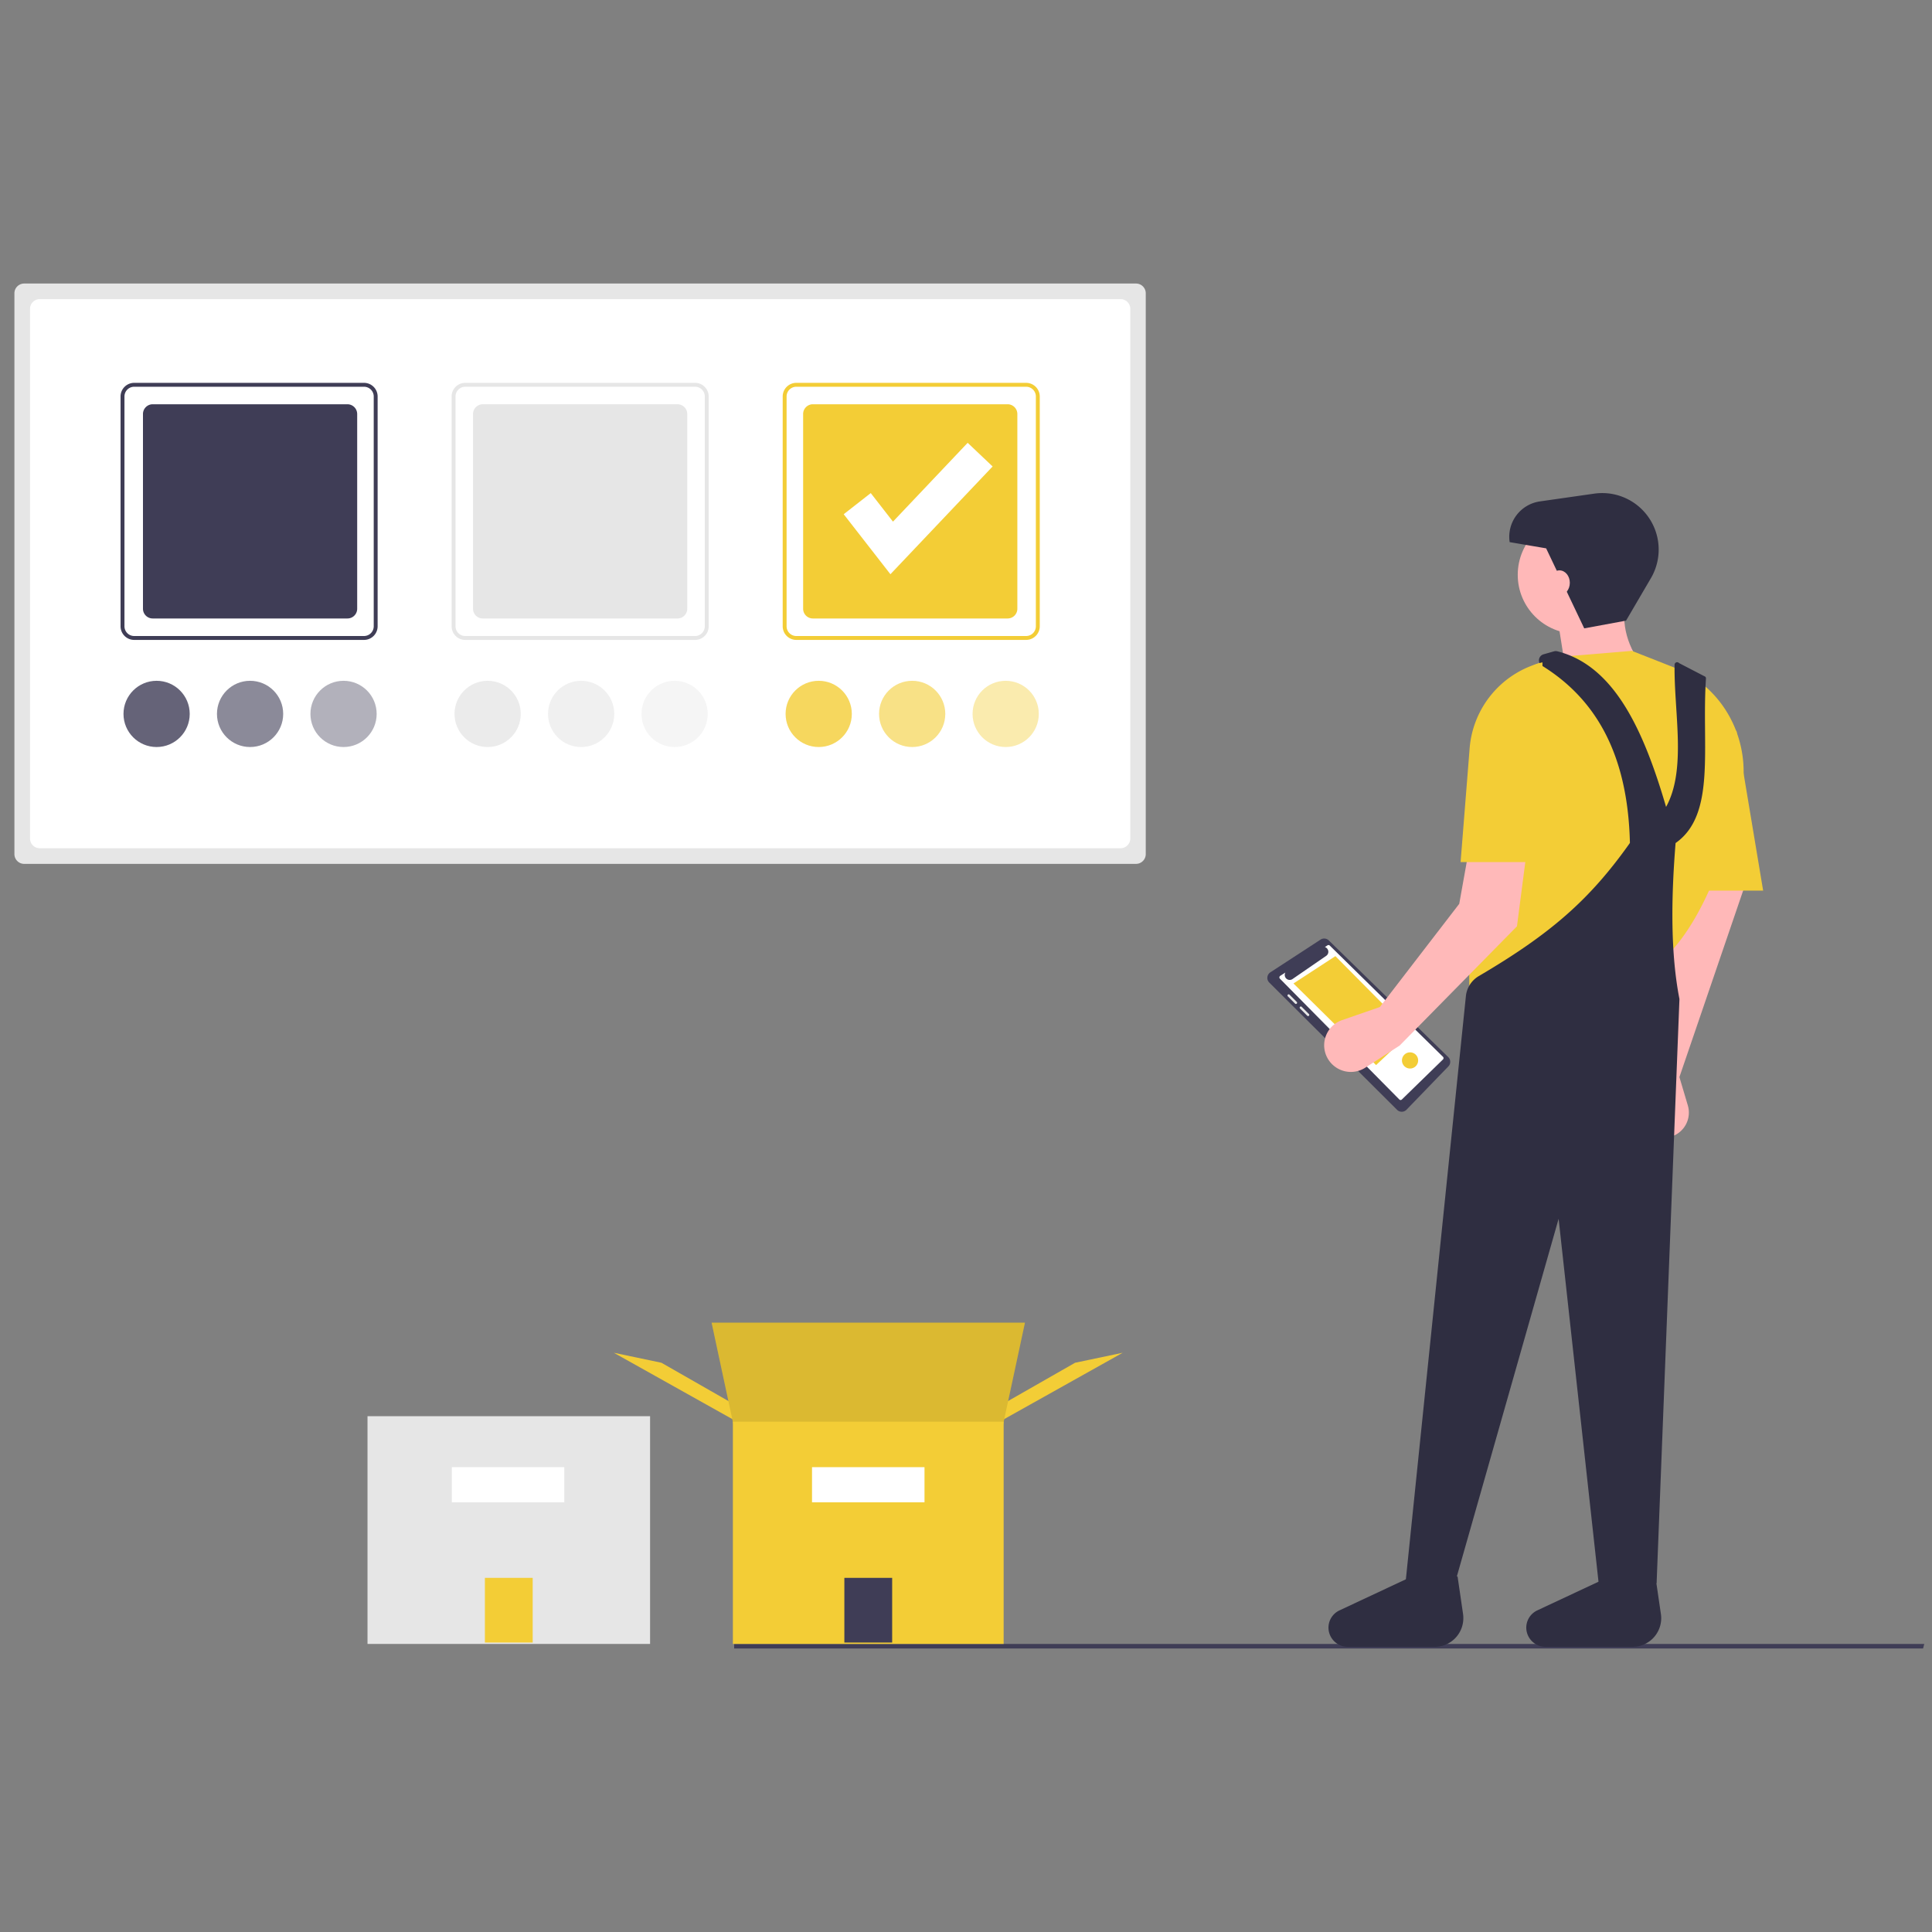 <?xml version="1.0" encoding="UTF-8"?> <svg xmlns="http://www.w3.org/2000/svg" id="Layer_1" data-name="Layer 1" viewBox="0 0 500 500"><rect x="0" y="0" width="500" height="500" fill="#808080" stroke="none"/><defs><style>.cls-1,.cls-10,.cls-8,.cls-9{fill:#3f3d56;}.cls-2,.cls-5,.cls-6,.cls-7{fill:#e6e6e6;}.cls-3{fill:#fff;}.cls-11,.cls-12,.cls-13,.cls-4{fill:#f3cd36;}.cls-11,.cls-5,.cls-8{opacity:0.8;}.cls-10,.cls-11,.cls-12,.cls-13,.cls-18,.cls-5,.cls-6,.cls-7,.cls-8,.cls-9{isolation:isolate;}.cls-12,.cls-6,.cls-9{opacity:0.4;}.cls-10,.cls-13,.cls-7{opacity:0.6;}.cls-14{fill:#ffb8b8;}.cls-15{fill:#2f2e41;}.cls-16{fill:#ffb9b9;}.cls-17{fill:none;}.cls-18{opacity:0.1;}</style></defs><path id="Path_4547" data-name="Path 4547" class="cls-1" d="M497.69,426.62H190v-1.17h308Z"></path><path id="Path_4548" data-name="Path 4548" class="cls-2" d="M6.25,73.38A2.53,2.53,0,0,0,3.73,75.9V221.05a2.53,2.53,0,0,0,2.52,2.52H294a2.53,2.53,0,0,0,2.52-2.52V75.9A2.52,2.52,0,0,0,294,73.38Z"></path><path id="Path_4549" data-name="Path 4549" class="cls-3" d="M10.29,77.41a2.52,2.52,0,0,0-2.52,2.52V217a2.51,2.51,0,0,0,2.52,2.52H290a2.52,2.52,0,0,0,2.52-2.52V79.93A2.52,2.52,0,0,0,290,77.41Z"></path><path id="Path_4550" data-name="Path 4550" class="cls-1" d="M94.2,165.61H34.73a3.53,3.53,0,0,1-3.53-3.53V102.61a3.53,3.53,0,0,1,3.53-3.53H94.2a3.53,3.53,0,0,1,3.53,3.53v59.47A3.53,3.53,0,0,1,94.2,165.61ZM34.73,100.09a2.52,2.52,0,0,0-2.52,2.52v59.47a2.52,2.52,0,0,0,2.52,2.52H94.2a2.52,2.52,0,0,0,2.52-2.52V102.61a2.52,2.52,0,0,0-2.52-2.52Z"></path><path id="Path_4551" data-name="Path 4551" class="cls-2" d="M179.88,165.61H120.41a3.53,3.53,0,0,1-3.53-3.53V102.61a3.53,3.53,0,0,1,3.53-3.53h59.47a3.54,3.54,0,0,1,3.53,3.53v59.47A3.53,3.53,0,0,1,179.88,165.61Zm-59.47-65.52a2.52,2.52,0,0,0-2.52,2.52v59.47a2.52,2.52,0,0,0,2.52,2.52h59.47a2.52,2.52,0,0,0,2.52-2.52V102.61a2.52,2.52,0,0,0-2.52-2.52Z"></path><path id="Path_4552" data-name="Path 4552" class="cls-2" d="M124.94,104.62a2.54,2.54,0,0,0-2.52,2.52v50.4a2.52,2.52,0,0,0,2.52,2.52h50.4a2.52,2.52,0,0,0,2.52-2.52v-50.4a2.53,2.53,0,0,0-2.52-2.52Z"></path><path id="Path_4553" data-name="Path 4553" class="cls-1" d="M39.52,104.62A2.53,2.53,0,0,0,37,107.14v50.4a2.52,2.52,0,0,0,2.52,2.52h50.4a2.52,2.52,0,0,0,2.52-2.52v-50.4a2.54,2.54,0,0,0-2.52-2.52Z"></path><path id="Path_4554" data-name="Path 4554" class="cls-4" d="M210.37,104.62a2.53,2.53,0,0,0-2.52,2.52v50.4a2.52,2.52,0,0,0,2.52,2.52h50.4a2.52,2.52,0,0,0,2.52-2.52v-50.4a2.53,2.53,0,0,0-2.52-2.52Z"></path><path id="Path_4555" data-name="Path 4555" class="cls-4" d="M265.56,165.61H206.09a3.53,3.53,0,0,1-3.53-3.53V102.61a3.53,3.53,0,0,1,3.53-3.53h59.47a3.54,3.54,0,0,1,3.53,3.53v59.47A3.54,3.54,0,0,1,265.56,165.61Zm-59.47-65.52a2.52,2.52,0,0,0-2.52,2.52v59.47a2.52,2.52,0,0,0,2.52,2.52h59.47a2.52,2.52,0,0,0,2.52-2.52V102.61a2.52,2.52,0,0,0-2.52-2.52Z"></path><circle id="Ellipse_87" data-name="Ellipse 87" class="cls-5" cx="126.2" cy="184.76" r="8.57"></circle><circle id="Ellipse_88" data-name="Ellipse 88" class="cls-6" cx="174.59" cy="184.76" r="8.57"></circle><circle id="Ellipse_89" data-name="Ellipse 89" class="cls-7" cx="150.4" cy="184.76" r="8.57"></circle><circle id="Ellipse_90" data-name="Ellipse 90" class="cls-8" cx="40.53" cy="184.76" r="8.57"></circle><circle id="Ellipse_91" data-name="Ellipse 91" class="cls-9" cx="88.91" cy="184.76" r="8.57"></circle><circle id="Ellipse_92" data-name="Ellipse 92" class="cls-10" cx="64.72" cy="184.76" r="8.57"></circle><circle id="Ellipse_93" data-name="Ellipse 93" class="cls-11" cx="211.88" cy="184.76" r="8.57"></circle><circle id="Ellipse_94" data-name="Ellipse 94" class="cls-12" cx="260.27" cy="184.76" r="8.57"></circle><circle id="Ellipse_95" data-name="Ellipse 95" class="cls-13" cx="236.07" cy="184.76" r="8.57"></circle><path id="Path_4556" data-name="Path 4556" class="cls-3" d="M230.44,148.61l-12.09-15.53,7-5.47L231.1,135l19.33-20.4,6.46,6.12Z"></path><path id="Path_4557" data-name="Path 4557" class="cls-1" d="M343.89,243.38a1.71,1.71,0,0,0-2.13-.21l-13,8.47a1.72,1.72,0,0,0-.5,2.37h0a2,2,0,0,0,.23.28l33.07,32.93a1.72,1.72,0,0,0,2.42,0l0,0L374.82,276a1.71,1.71,0,0,0,0-2.41Z"></path><path id="Path_4558" data-name="Path 4558" class="cls-3" d="M331.32,252.55l1.34-.86a1.28,1.28,0,0,0,1.85,1.68l8.71-6a1.27,1.27,0,0,0,.33-1.77,1.31,1.31,0,0,0-.67-.51l.69-.44a.46.46,0,0,1,.58.07l29.3,28.79a.47.47,0,0,1,0,.66h0L362.8,284.55a.46.46,0,0,1-.65,0l-30.91-31.27a.47.47,0,0,1,0-.66.27.27,0,0,1,.08-.07Z"></path><path id="Path_4559" data-name="Path 4559" class="cls-4" d="M365.13,267.16l-9,8.48-21.38-21.12,10.85-7.07Z"></path><path id="Path_4560" data-name="Path 4560" class="cls-2" d="M335.6,259.73a.31.31,0,0,0,0-.44l-1.87-1.87a.31.31,0,1,0-.44.44l1.87,1.87A.31.31,0,0,0,335.6,259.73Z"></path><path id="Path_4561" data-name="Path 4561" class="cls-2" d="M338.75,262.44l-1.87-1.87a.31.31,0,0,0-.44,0,.32.32,0,0,0,0,.43l1.87,1.87a.31.31,0,0,0,.44-.44Z"></path><circle id="Ellipse_96" data-name="Ellipse 96" class="cls-4" cx="364.92" cy="274.44" r="2.1"></circle><path id="Path_4562" data-name="Path 4562" class="cls-14" d="M425.77,278.74l-1.62,7.89a6.52,6.52,0,0,0,5.09,7.7,6.45,6.45,0,0,0,3.48-.24h0a6.52,6.52,0,0,0,4.09-8l-2.18-7.34,19.69-57.61H437.59Z"></path><circle id="Ellipse_97" data-name="Ellipse 97" class="cls-14" cx="408.05" cy="148.76" r="15.26"></circle><path id="Path_4563" data-name="Path 4563" class="cls-14" d="M405.58,175.84l20.19-2.47c-4.63-5.8-6.38-11.86-4.92-18.21l-18.22,2Z"></path><path id="Path_4564" data-name="Path 4564" class="cls-4" d="M380.48,261l47.75-10.83c10.21-7.94,16.84-23.69,22-42.73,3.73-13.88-3-28.65-16.16-34.37l-1-.4-10.75-4.23-17.73,1.48-6.32,1.72a7.19,7.19,0,0,0-5.21,5.85C384.57,208.7,379,237.63,380.48,261Z"></path><path id="Path_4565" data-name="Path 4565" class="cls-4" d="M435.13,230.49H456.3l-6.9-41.36-14.28,1.48Z"></path><path id="Path_4566" data-name="Path 4566" class="cls-15" d="M363.74,409.7h12.8l26.83-94.28,10.36,94.28h15l5.91-151.15c-2.26-11.59-2.21-25.41-1-40.37,10.56-7.39,6.69-24.94,7.86-42.56a.69.69,0,0,0-.15-.48l-6.81-3.53a.67.67,0,0,0-.94-.07.69.69,0,0,0-.22.56c-.17,12.32,3.15,27-2.2,36.73-5.81-19.86-13.39-36.55-28.13-40.27a1.63,1.63,0,0,0-.85,0l-2.75.78a1.63,1.63,0,0,0-1.11,2,1.61,1.61,0,0,0,.72.94c13.49,8.34,22.21,22.29,22.76,45.87-10.49,14.85-20.71,23.64-39.11,34.46a6.83,6.83,0,0,0-3.34,5.21Z"></path><path id="Path_4567" data-name="Path 4567" class="cls-15" d="M410,162.62l10.82-2,6.44-11a14.63,14.63,0,0,0-1.71-17.13h0a14.6,14.6,0,0,0-13-4.73l-14,2a9.25,9.25,0,0,0-7.86,10.48v.06l9.45,1.61Z"></path><path id="Path_4568" data-name="Path 4568" class="cls-15" d="M348.75,426.2H371.3a7.42,7.42,0,0,0,7.41-7.42,7.59,7.59,0,0,0-.07-1.07L377.22,408,367,407.24l-20.33,9.52a4.94,4.94,0,0,0-2.84,4.95h0A5,5,0,0,0,348.75,426.2Z"></path><path id="Path_4569" data-name="Path 4569" class="cls-15" d="M400,426.2H422.5a7.42,7.42,0,0,0,7.42-7.42,7.59,7.59,0,0,0-.08-1.07L428.42,408l-10.23-.76-20.33,9.52a4.94,4.94,0,0,0-2.84,4.95h0A5,5,0,0,0,400,426.2Z"></path><path id="Path_4570" data-name="Path 4570" class="cls-16" d="M357.1,260.62,347.34,264a6.89,6.89,0,0,0-2,11.94h0a6.89,6.89,0,0,0,8,.37l8.89-5.72,30.36-30.86,4.71-36.27a27.61,27.61,0,0,0-9.75-24.79h0l-9.9,55.24Z"></path><path id="Path_4571" data-name="Path 4571" class="cls-4" d="M378,223.1h21.67l-.49-51.69h0a25,25,0,0,0-18.87,22.66Z"></path><ellipse id="Ellipse_98" data-name="Ellipse 98" class="cls-14" cx="403.59" cy="150.83" rx="2.68" ry="3.22"></ellipse><g id="Group_1461" data-name="Group 1461"><rect id="Rectangle_153" data-name="Rectangle 153" class="cls-2" x="95.11" y="366.51" width="73.13" height="58.94"></rect><rect id="Rectangle_154" data-name="Rectangle 154" class="cls-4" x="125.49" y="408.35" width="12.37" height="16.74"></rect><path id="Path_4572" data-name="Path 4572" class="cls-17" d="M176.21,415.66,175,414.6l.09.66S175.49,415.4,176.21,415.66Z"></path><path id="Path_4573" data-name="Path 4573" class="cls-4" d="M258.12,368.25l1.94-5.19,18.17-10.38,12.33-2.59Z"></path><path id="Path_4574" data-name="Path 4574" class="cls-4" d="M191.29,368.25l-1.95-5.19-18.16-10.38-12.33-2.59Z"></path><path id="Path_4575" data-name="Path 4575" class="cls-4" d="M259.41,369.55H190l-5.84-27.25h81.1Z"></path><path id="Path_4576" data-name="Path 4576" class="cls-18" d="M259.41,369.55H190l-5.84-27.25h81.1Z"></path><rect id="Rectangle_155" data-name="Rectangle 155" class="cls-4" x="189.67" y="367.93" width="70.07" height="57.52"></rect><rect id="Rectangle_156" data-name="Rectangle 156" class="cls-1" x="218.52" y="408.35" width="12.37" height="16.74"></rect><rect id="Rectangle_157" data-name="Rectangle 157" class="cls-3" x="210.15" y="379.7" width="29.11" height="9.1"></rect><rect id="Rectangle_158" data-name="Rectangle 158" class="cls-3" x="116.93" y="379.7" width="29.11" height="9.1"></rect></g></svg> 